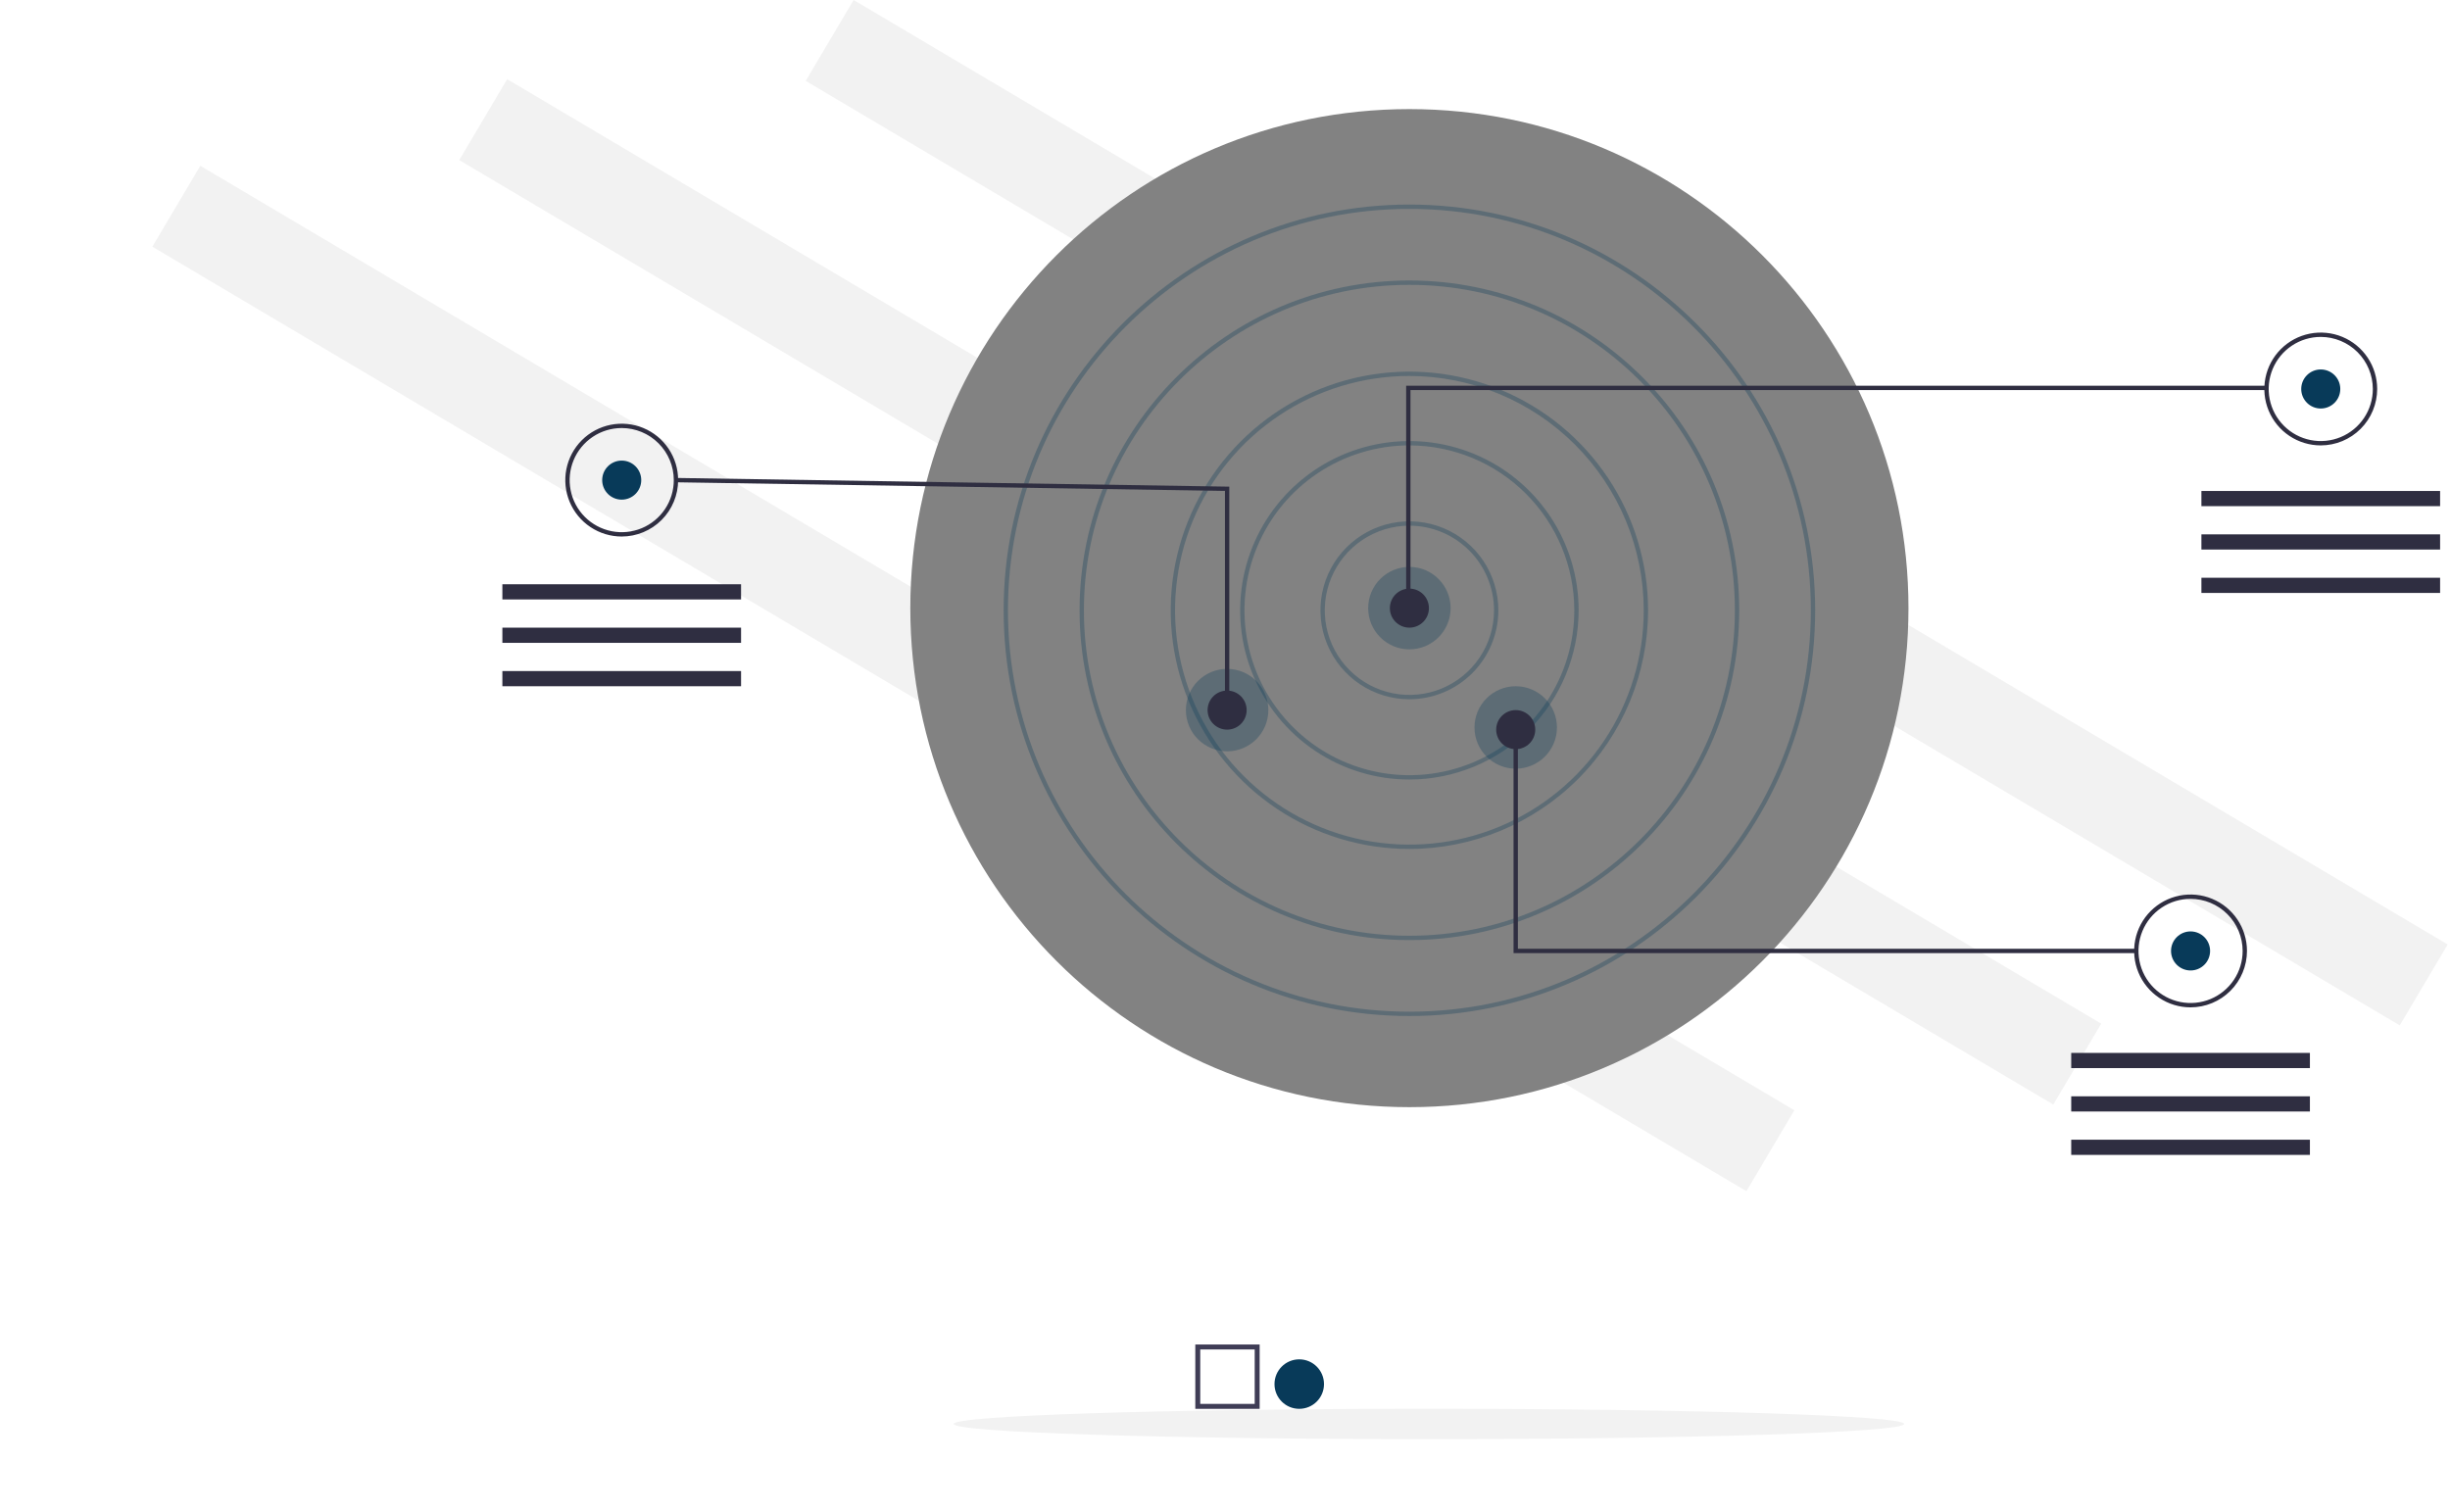 <svg width="990" height="611" viewBox="0 0 990 611" fill="none" xmlns="http://www.w3.org/2000/svg">
<g clip-path="url(#clip0)">
<path d="M989.064 381.683L344.938 -0.002L325.566 32.69L969.693 414.374L989.064 381.683Z" fill="#F2F2F2"/>
<path d="M849.065 413.682L204.938 31.998L185.567 64.69L829.693 446.374L849.065 413.682Z" fill="#F2F2F2"/>
<path d="M725.066 448.682L80.939 66.998L61.567 99.689L705.694 481.374L725.066 448.682Z" fill="#F2F2F2"/>
<path d="M569.511 447.425C680.889 447.425 771.179 357.135 771.179 245.756C771.179 134.378 680.889 44.087 569.511 44.087C458.132 44.087 367.842 134.378 367.842 245.756C367.842 357.135 458.132 447.425 569.511 447.425Z" fill="#828282"/>
<path opacity="0.3" d="M569.511 282.582C562.4 282.582 555.45 280.474 549.538 276.524C543.626 272.574 539.018 266.959 536.298 260.39C533.577 253.821 532.865 246.593 534.252 239.619C535.639 232.646 539.063 226.24 544.09 221.213C549.118 216.185 555.524 212.761 562.497 211.374C569.471 209.987 576.699 210.699 583.268 213.42C589.837 216.141 595.451 220.748 599.402 226.66C603.352 232.572 605.46 239.523 605.46 246.633C605.449 256.164 601.658 265.302 594.919 272.041C588.179 278.781 579.042 282.572 569.511 282.582V282.582ZM569.511 212.437C562.747 212.437 556.136 214.442 550.512 218.2C544.889 221.957 540.506 227.298 537.918 233.547C535.329 239.795 534.652 246.671 535.972 253.304C537.291 259.938 540.548 266.031 545.33 270.813C550.113 275.596 556.206 278.852 562.839 280.172C569.473 281.491 576.348 280.814 582.597 278.226C588.845 275.638 594.186 271.255 597.944 265.631C601.701 260.008 603.707 253.396 603.707 246.633C603.696 237.567 600.09 228.875 593.68 222.464C587.269 216.053 578.577 212.447 569.511 212.437V212.437Z" fill="#083A59"/>
<path opacity="0.3" d="M569.511 315.025C555.984 315.025 542.761 311.014 531.514 303.499C520.267 295.984 511.501 285.302 506.325 272.805C501.148 260.308 499.794 246.557 502.433 233.29C505.072 220.024 511.585 207.837 521.15 198.272C530.715 188.708 542.901 182.194 556.168 179.555C569.435 176.916 583.186 178.271 595.683 183.447C608.18 188.623 618.861 197.389 626.376 208.636C633.891 219.883 637.903 233.106 637.903 246.633C637.882 264.765 630.67 282.149 617.848 294.971C605.027 307.792 587.643 315.004 569.511 315.025V315.025ZM569.511 179.995C556.331 179.995 543.447 183.903 532.488 191.225C521.53 198.547 512.989 208.955 507.945 221.131C502.901 233.308 501.582 246.707 504.153 259.633C506.724 272.56 513.071 284.434 522.39 293.753C531.71 303.073 543.584 309.419 556.51 311.991C569.437 314.562 582.835 313.242 595.012 308.199C607.189 303.155 617.596 294.614 624.918 283.655C632.241 272.697 636.149 259.813 636.149 246.633C636.129 228.965 629.102 212.027 616.609 199.534C604.116 187.042 587.178 180.014 569.511 179.995V179.995Z" fill="#083A59"/>
<path opacity="0.3" d="M569.511 343.083C550.435 343.083 531.787 337.426 515.926 326.828C500.065 316.23 487.702 301.167 480.402 283.543C473.102 265.919 471.192 246.526 474.914 227.816C478.635 209.107 487.821 191.921 501.31 178.432C514.799 164.943 531.985 155.758 550.694 152.036C569.404 148.314 588.797 150.224 606.421 157.525C624.045 164.825 639.108 177.187 649.706 193.048C660.304 208.909 665.961 227.557 665.961 246.633C665.932 272.204 655.761 296.72 637.679 314.802C619.598 332.883 595.082 343.054 569.511 343.083V343.083ZM569.511 151.936C550.781 151.936 532.473 157.49 516.9 167.896C501.327 178.301 489.19 193.091 482.022 210.394C474.855 227.698 472.98 246.738 476.634 265.107C480.288 283.477 489.307 300.35 502.55 313.593C515.794 326.837 532.667 335.856 551.036 339.51C569.406 343.164 588.446 341.288 605.749 334.121C623.053 326.954 637.843 314.816 648.248 299.243C658.653 283.671 664.207 265.362 664.207 246.633C664.179 221.527 654.193 197.457 636.44 179.704C618.687 161.951 594.617 151.965 569.511 151.936V151.936Z" fill="#083A59"/>
<path opacity="0.3" d="M569.511 379.909C496.022 379.909 436.234 320.122 436.234 246.633C436.234 173.144 496.022 113.356 569.511 113.356C643 113.356 702.787 173.144 702.787 246.633C702.787 320.122 643 379.909 569.511 379.909ZM569.511 115.11C496.988 115.11 437.988 174.111 437.988 246.633C437.988 319.155 496.988 378.156 569.511 378.156C642.032 378.156 701.034 319.155 701.034 246.633C701.034 174.111 642.032 115.11 569.511 115.11Z" fill="#083A59"/>
<path opacity="0.3" d="M569.511 410.598C479.1 410.598 405.545 337.044 405.545 246.633C405.545 156.222 479.1 82.668 569.511 82.668C659.922 82.668 733.476 156.222 733.476 246.633C733.476 337.044 659.922 410.598 569.511 410.598ZM569.511 84.421C480.067 84.421 407.299 157.189 407.299 246.633C407.299 336.077 480.067 408.845 569.511 408.845C658.955 408.845 731.722 336.077 731.722 246.633C731.722 157.189 658.955 84.421 569.511 84.421V84.421Z" fill="#083A59"/>
<path opacity="0.3" d="M569.511 262.416C578.711 262.416 586.17 254.957 586.17 245.756C586.17 236.555 578.711 229.096 569.511 229.096C560.31 229.096 552.851 236.555 552.851 245.756C552.851 254.957 560.31 262.416 569.511 262.416Z" fill="#083A59"/>
<path opacity="0.3" d="M612.475 310.641C621.676 310.641 629.134 303.182 629.134 293.981C629.134 284.78 621.676 277.322 612.475 277.322C603.274 277.322 595.815 284.78 595.815 293.981C595.815 303.182 603.274 310.641 612.475 310.641Z" fill="#083A59"/>
<path opacity="0.3" d="M495.858 303.626C505.059 303.626 512.517 296.167 512.517 286.967C512.517 277.766 505.059 270.307 495.858 270.307C486.657 270.307 479.198 277.766 479.198 286.967C479.198 296.167 486.657 303.626 495.858 303.626Z" fill="#083A59"/>
<path d="M569.511 253.647C573.869 253.647 577.402 250.114 577.402 245.756C577.402 241.398 573.869 237.865 569.511 237.865C565.152 237.865 561.619 241.398 561.619 245.756C561.619 250.114 565.152 253.647 569.511 253.647Z" fill="#2F2E41"/>
<path d="M495.858 294.858C500.216 294.858 503.749 291.325 503.749 286.967C503.749 282.608 500.216 279.075 495.858 279.075C491.499 279.075 487.966 282.608 487.966 286.967C487.966 291.325 491.499 294.858 495.858 294.858Z" fill="#2F2E41"/>
<path d="M612.475 302.749C616.833 302.749 620.366 299.216 620.366 294.858C620.366 290.5 616.833 286.967 612.475 286.967C608.117 286.967 604.583 290.5 604.583 294.858C604.583 299.216 608.117 302.749 612.475 302.749Z" fill="#2F2E41"/>
<path d="M937.775 165.089C942.133 165.089 945.666 161.556 945.666 157.197C945.666 152.839 942.133 149.306 937.775 149.306C933.417 149.306 929.884 152.839 929.884 157.197C929.884 161.556 933.417 165.089 937.775 165.089Z" fill="#083A59"/>
<path d="M569.949 246.194H568.195V155.882H916.293V157.636H569.949V246.194Z" fill="#2F2E41"/>
<path d="M937.775 179.995C933.266 179.995 928.858 178.658 925.109 176.153C921.36 173.648 918.438 170.087 916.713 165.921C914.987 161.756 914.536 157.172 915.416 152.75C916.295 148.327 918.466 144.265 921.655 141.077C924.843 137.889 928.905 135.718 933.327 134.838C937.75 133.958 942.333 134.41 946.499 136.135C950.665 137.861 954.225 140.783 956.73 144.532C959.235 148.281 960.572 152.688 960.572 157.197C960.565 163.241 958.161 169.036 953.888 173.31C949.614 177.584 943.819 179.988 937.775 179.995V179.995ZM937.775 136.154C933.613 136.154 929.544 137.388 926.084 139.7C922.623 142.012 919.926 145.299 918.333 149.144C916.74 152.989 916.324 157.221 917.136 161.303C917.948 165.385 919.952 169.134 922.895 172.077C925.838 175.02 929.587 177.025 933.669 177.837C937.752 178.649 941.983 178.232 945.828 176.639C949.673 175.046 952.96 172.349 955.272 168.888C957.584 165.428 958.819 161.359 958.819 157.197C958.812 151.618 956.593 146.269 952.648 142.324C948.703 138.379 943.354 136.16 937.775 136.154V136.154Z" fill="#2F2E41"/>
<path d="M885.166 392.185C889.524 392.185 893.057 388.652 893.057 384.294C893.057 379.935 889.524 376.402 885.166 376.402C880.807 376.402 877.274 379.935 877.274 384.294C877.274 388.652 880.807 392.185 885.166 392.185Z" fill="#083A59"/>
<path d="M885.166 407.091C880.657 407.091 876.249 405.754 872.5 403.249C868.751 400.744 865.829 397.183 864.104 393.018C862.378 388.852 861.927 384.268 862.806 379.846C863.686 375.424 865.857 371.362 869.046 368.173C872.234 364.985 876.296 362.814 880.718 361.934C885.14 361.055 889.724 361.506 893.89 363.232C898.056 364.957 901.616 367.879 904.121 371.628C906.626 375.377 907.963 379.785 907.963 384.294C907.956 390.338 905.552 396.132 901.278 400.406C897.005 404.68 891.21 407.084 885.166 407.091V407.091ZM885.166 363.25C881.004 363.25 876.935 364.484 873.474 366.796C870.014 369.109 867.317 372.395 865.724 376.241C864.131 380.086 863.714 384.317 864.526 388.399C865.338 392.481 867.343 396.231 870.286 399.174C873.229 402.117 876.978 404.121 881.06 404.933C885.142 405.745 889.374 405.328 893.219 403.735C897.064 402.143 900.351 399.445 902.663 395.985C904.975 392.524 906.209 388.456 906.209 384.294C906.203 378.714 903.984 373.366 900.039 369.421C896.094 365.475 890.745 363.256 885.166 363.25V363.25Z" fill="#2F2E41"/>
<path d="M251.225 201.915C255.583 201.915 259.116 198.382 259.116 194.024C259.116 189.665 255.583 186.132 251.225 186.132C246.867 186.132 243.334 189.665 243.334 194.024C243.334 198.382 246.867 201.915 251.225 201.915Z" fill="#083A59"/>
<path d="M251.225 216.821C246.716 216.821 242.309 215.484 238.56 212.979C234.811 210.474 231.889 206.913 230.163 202.748C228.438 198.582 227.986 193.998 228.866 189.576C229.745 185.154 231.917 181.092 235.105 177.904C238.293 174.715 242.355 172.544 246.778 171.664C251.2 170.785 255.784 171.236 259.949 172.962C264.115 174.687 267.675 177.609 270.18 181.358C272.685 185.107 274.022 189.515 274.022 194.024C274.016 200.068 271.611 205.862 267.338 210.136C263.064 214.41 257.269 216.814 251.225 216.821V216.821ZM251.225 172.98C247.063 172.98 242.994 174.214 239.534 176.526C236.073 178.839 233.376 182.125 231.783 185.971C230.19 189.816 229.774 194.047 230.586 198.129C231.398 202.211 233.402 205.961 236.345 208.904C239.288 211.847 243.038 213.851 247.12 214.663C251.202 215.475 255.433 215.058 259.278 213.466C263.123 211.873 266.41 209.176 268.722 205.715C271.035 202.254 272.269 198.186 272.269 194.024C272.262 188.445 270.043 183.096 266.098 179.151C262.153 175.206 256.804 172.986 251.225 172.98V172.98Z" fill="#2F2E41"/>
<path d="M496.735 286.967H494.981V198.394L273.132 194.9L273.159 193.147L496.735 196.668V286.967Z" fill="#2F2E41"/>
<path d="M863.245 385.17H611.598V294.858H613.352V383.417H863.245V385.17Z" fill="#2F2E41"/>
<path d="M986 198.408H889.55V204.546H986V198.408Z" fill="#2F2E41"/>
<path d="M986 215.944H889.55V222.082H986V215.944Z" fill="#2F2E41"/>
<path d="M986 233.481H889.55V239.618H986V233.481Z" fill="#2F2E41"/>
<path d="M933.391 425.504H836.941V431.642H933.391V425.504Z" fill="#2F2E41"/>
<path d="M933.391 443.04H836.941V449.178H933.391V443.04Z" fill="#2F2E41"/>
<path d="M933.391 460.577H836.941V466.715H933.391V460.577Z" fill="#2F2E41"/>
<path d="M299.45 236.111H203V242.249H299.45V236.111Z" fill="#2F2E41"/>
<path d="M299.45 253.647H203V259.785H299.45V253.647Z" fill="#2F2E41"/>
<path d="M299.45 271.184H203V277.322H299.45V271.184Z" fill="#2F2E41"/>
<path d="M577.402 581.585C683.454 581.585 769.426 578.837 769.426 575.447C769.426 572.057 683.454 569.309 577.402 569.309C471.35 569.309 385.379 572.057 385.379 575.447C385.379 578.837 471.35 581.585 577.402 581.585Z" fill="#F2F2F2"/>
<path d="M509 569.336H483V543.336H509V569.336ZM485 567.336H507V545.336H485V567.336Z" fill="#3F3D56"/>
<path d="M525 569.336C530.523 569.336 535 564.859 535 559.336C535 553.813 530.523 549.336 525 549.336C519.477 549.336 515 553.813 515 559.336C515 564.859 519.477 569.336 525 569.336Z" fill="#083A59"/>
</g>
<defs>
<clipPath id="clip0">
<rect width="989.07" height="610.336" fill="white"/>
</clipPath>
</defs>
</svg>
